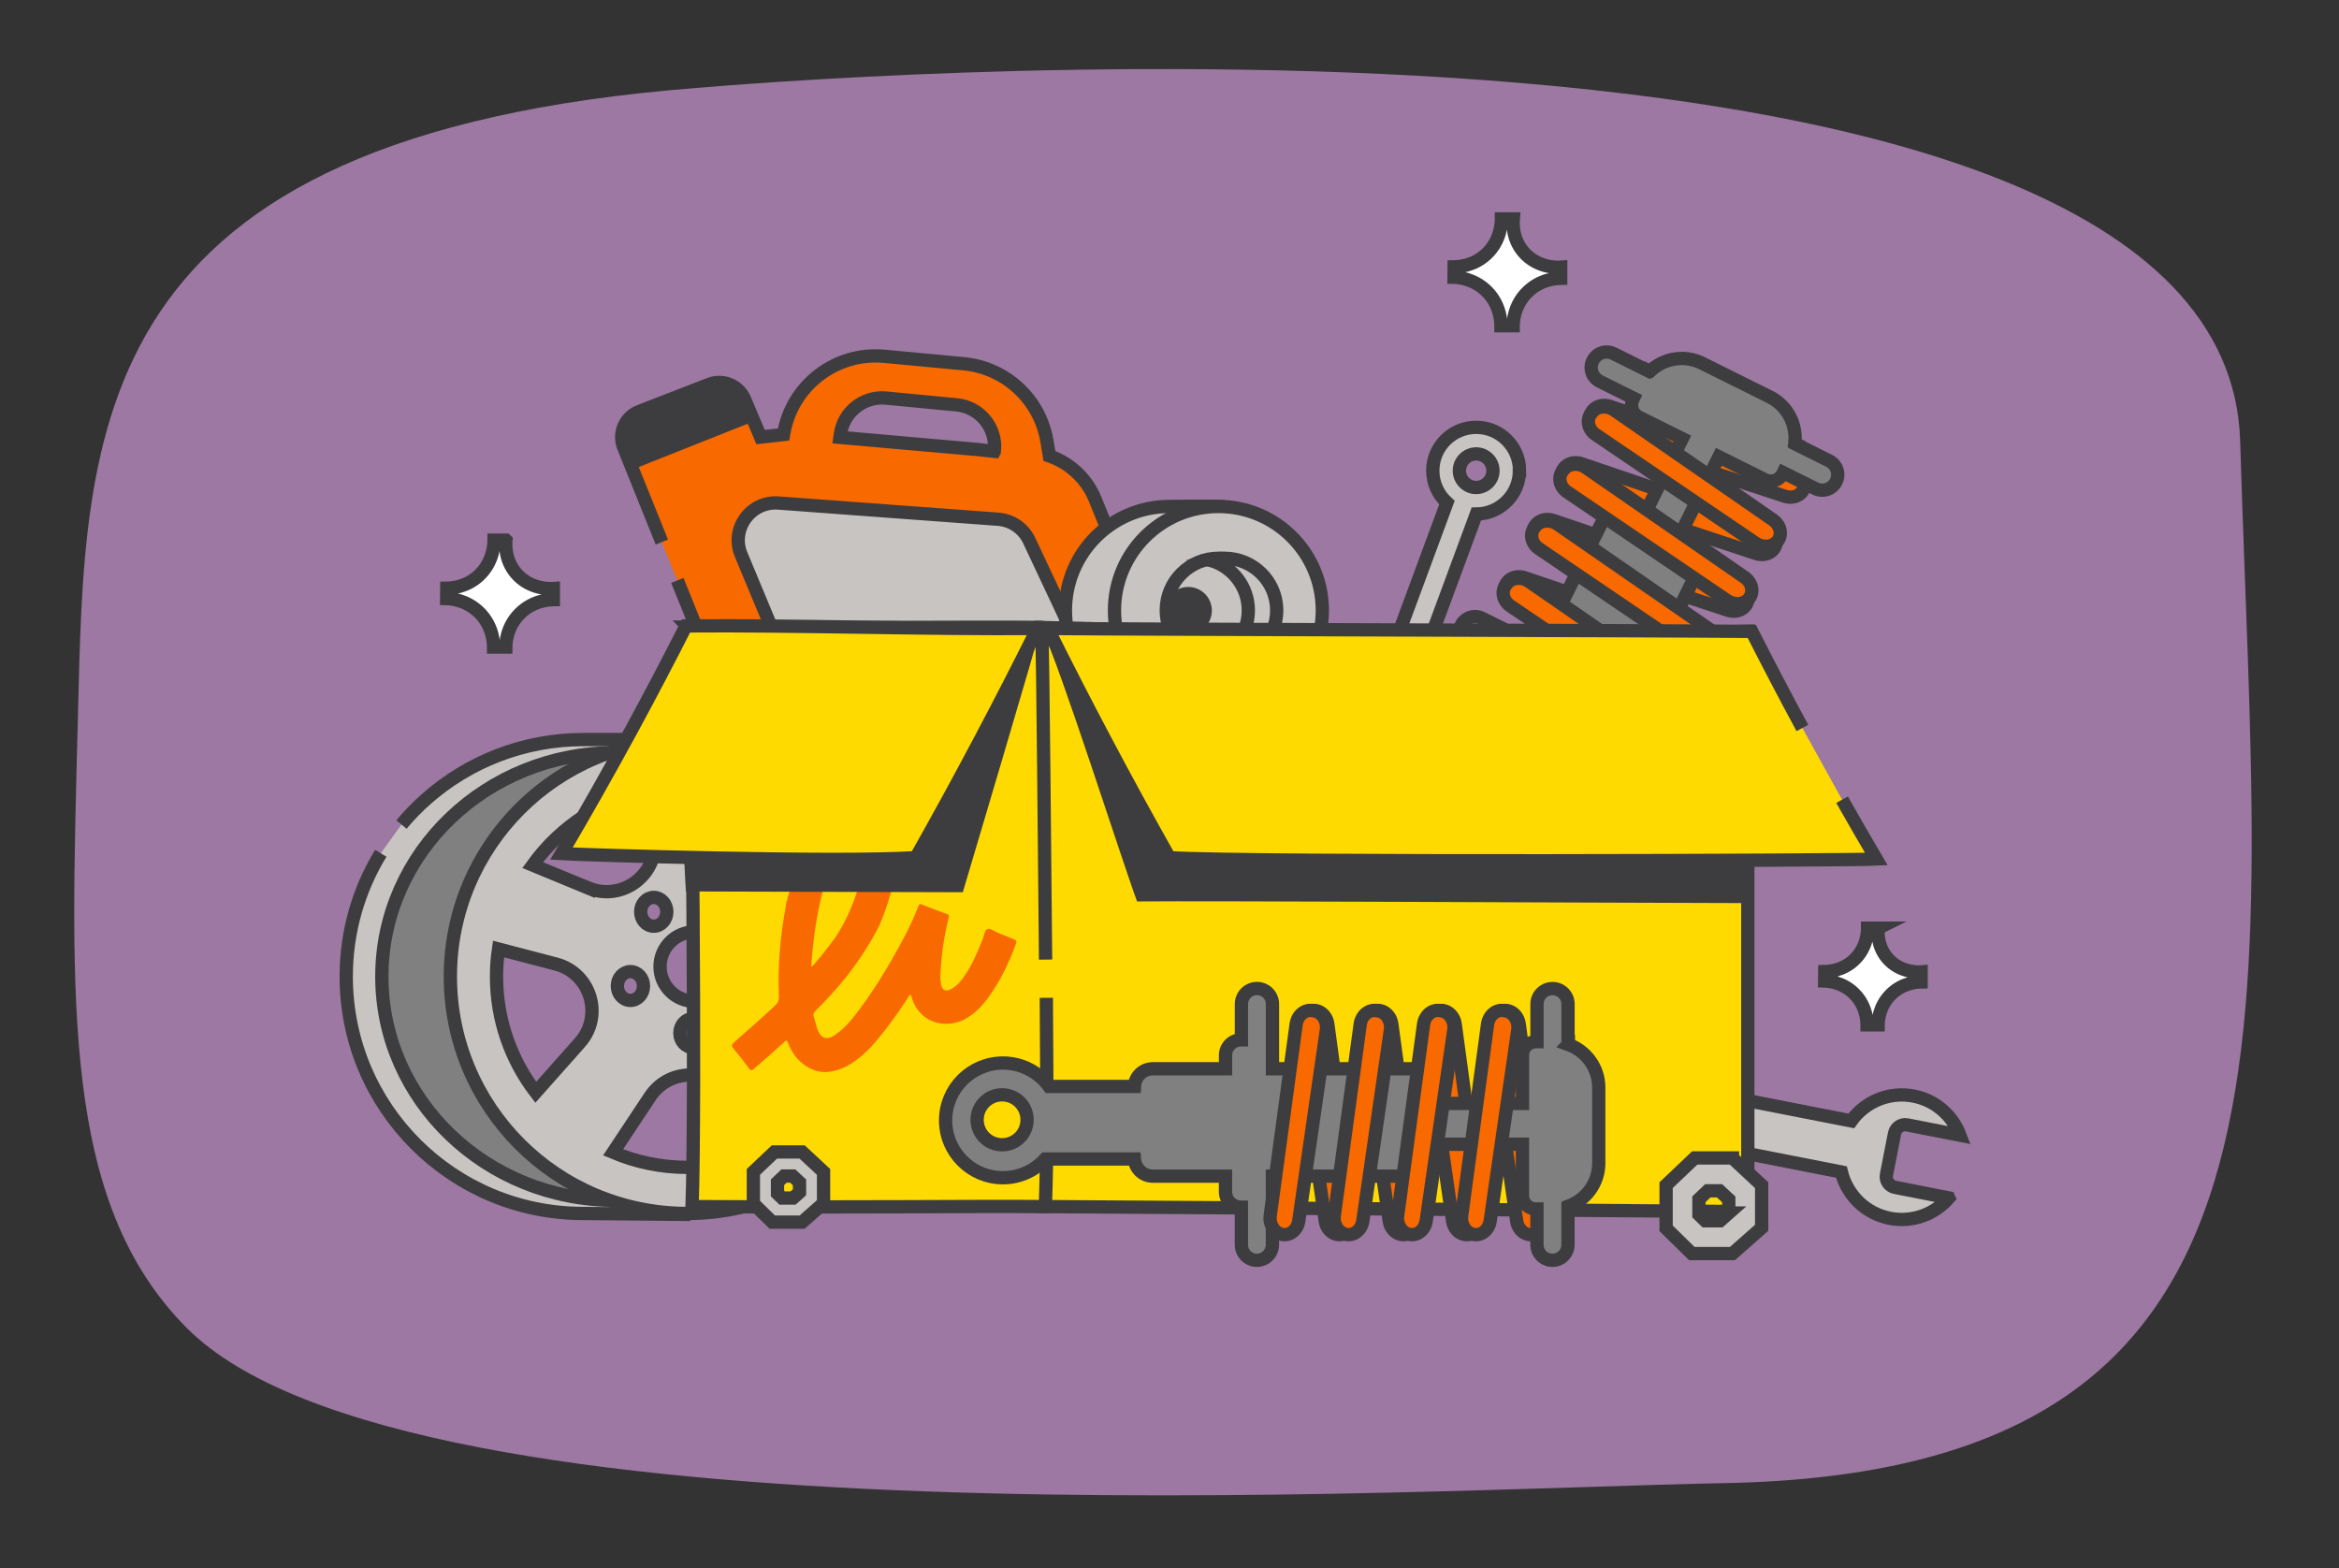 <?xml version="1.0" encoding="UTF-8"?>
<svg xmlns="http://www.w3.org/2000/svg" width="440" height="295" viewBox="0 0 440 295" fill="none">
  <rect x="0" y="0" width="440" height="295" fill="#333333" stroke="none"/>
  <g clip-path="url(#clip0_6756_1125)">
    <path fill-rule="evenodd" clip-rule="evenodd" d="M131.06 16.54C143.44 15.58 418.65 -8.45 421.41 82.99C424.79 195.09 437.44 276.91 324.36 279.01C267.3 280.07 76.87 291.82 35.12 249.81C11.59 226.13 13.29 188.65 14.65 135.08C16.03 80.81 15.41 25.53 131.07 16.54H131.06Z" fill="#9C78A2"></path>
    <path fill-rule="evenodd" clip-rule="evenodd" d="M366.581 225.35L356.481 223.37C355.371 223.15 354.651 222.08 354.871 220.98L356.391 213.23C356.611 212.12 357.681 211.4 358.781 211.62L368.691 213.56C367.301 209.89 364.121 207 360.001 206.2C355.361 205.29 350.841 207.26 348.251 210.87L290.091 199.48L288.211 209.08L346.391 220.48C347.441 224.77 350.881 228.28 355.501 229.19C359.761 230.02 363.931 228.43 366.591 225.37L366.581 225.35Z" fill="#C8C4C1" stroke="#3D3D3F" stroke-width="2.5" stroke-miterlimit="10"></path>
    <path fill-rule="evenodd" clip-rule="evenodd" d="M297.52 87.24C308.97 91.12 320.43 95.01 331.88 98.89C333.5 99.44 334.47 101.05 334.05 102.5C333.63 103.94 331.99 104.68 330.37 104.14C318.89 100.36 307.4 96.58 295.92 92.8C294.3 92.27 293.31 90.66 293.71 89.21L293.8 88.9C294.21 87.43 295.88 86.68 297.52 87.24Z" fill="#F86900" stroke="#3D3D3F" stroke-width="2.5" stroke-miterlimit="10"></path>
    <path fill-rule="evenodd" clip-rule="evenodd" d="M302.879 76.45C314.329 80.33 325.789 84.22 337.239 88.1C338.859 88.65 339.829 90.26 339.409 91.71C338.989 93.15 337.349 93.89 335.729 93.35C324.249 89.57 312.759 85.79 301.279 82.01C299.659 81.48 298.669 79.87 299.069 78.42L299.159 78.11C299.569 76.64 301.239 75.89 302.879 76.45Z" fill="#F86900" stroke="#3D3D3F" stroke-width="2.5" stroke-miterlimit="10"></path>
    <path fill-rule="evenodd" clip-rule="evenodd" d="M286.84 108.69C298.29 112.57 309.75 116.46 321.2 120.34C322.82 120.89 323.79 122.5 323.37 123.95C322.95 125.39 321.31 126.13 319.69 125.59C308.21 121.81 296.72 118.03 285.24 114.25C283.62 113.72 282.63 112.11 283.03 110.66L283.12 110.35C283.53 108.88 285.2 108.13 286.84 108.69Z" fill="#F86900" stroke="#3D3D3F" stroke-width="2.5" stroke-miterlimit="10"></path>
    <path fill-rule="evenodd" clip-rule="evenodd" d="M292.209 97.91C303.659 101.79 315.119 105.68 326.569 109.56C328.189 110.11 329.159 111.72 328.739 113.17C328.319 114.61 326.679 115.35 325.059 114.81C313.579 111.03 302.089 107.25 290.609 103.47C288.989 102.94 287.999 101.33 288.399 99.88L288.489 99.57C288.899 98.1 290.569 97.35 292.209 97.91Z" fill="#F86900" stroke="#3D3D3F" stroke-width="2.5" stroke-miterlimit="10"></path>
    <path fill-rule="evenodd" clip-rule="evenodd" d="M310.37 69.85L309.91 69.62L309.88 69.68L303.54 66.53C302.1 65.81 300.35 66.4 299.63 67.84C298.91 69.28 299.5 71.03 300.94 71.75L307.28 74.9L307.18 75.11C306.57 76.35 307.07 77.85 308.3 78.46L316.46 82.52L309.48 96.55L306.77 95.2C305.04 94.34 302.95 95.04 302.09 96.77L289.68 121.72L278.78 116.3C277.34 115.58 275.59 116.17 274.87 117.61C274.15 119.05 274.74 120.8 276.18 121.52L282.21 124.52L282.17 124.59C281.46 126.03 282.04 127.77 283.48 128.49L285.75 129.62L279.66 141.86C278.83 143.54 279.48 145.55 281.1 146.45L273.96 160.81C270.69 161.38 267.73 163.43 266.14 166.62C263.49 171.95 265.66 178.43 270.99 181.08C276.32 183.73 282.8 181.56 285.45 176.23C286.86 173.4 286.9 170.26 285.84 167.53L293.31 152.51C294.99 153.19 296.93 152.5 297.75 150.85L303.84 138.61L306.46 139.91C307.9 140.62 309.64 140.04 310.36 138.6L310.4 138.53L316.74 141.68C318.18 142.4 319.93 141.81 320.65 140.37C321.37 138.93 320.78 137.18 319.34 136.46L307.78 130.71L320.19 105.76C321.05 104.03 320.35 101.94 318.62 101.08L316.37 99.96L323.35 85.93L332.01 90.24C333.25 90.85 334.75 90.35 335.36 89.12L335.46 88.91L341.49 91.91C342.93 92.63 344.68 92.04 345.4 90.6C346.12 89.16 345.53 87.41 344.09 86.69L338.06 83.69L338.09 83.63L337.63 83.4C338.04 79.88 336.26 76.33 332.91 74.66L320.2 68.34C316.85 66.67 312.94 67.39 310.38 69.85H310.37ZM279.82 173.64C278.66 175.96 275.84 176.91 273.52 175.75C271.2 174.59 270.25 171.77 271.41 169.45C272.57 167.13 275.39 166.18 277.71 167.34C280.03 168.5 280.98 171.32 279.82 173.64Z" fill="#808080" stroke="#3D3D3F" stroke-width="2.5" stroke-miterlimit="10"></path>
    <path fill-rule="evenodd" clip-rule="evenodd" d="M289.55 103.25C299.56 110.04 309.57 116.83 319.57 123.63C320.99 124.59 322.86 124.39 323.76 123.19C324.66 121.99 324.25 120.23 322.85 119.26C312.91 112.38 302.97 105.5 293.02 98.63C291.61 97.66 289.74 97.84 288.82 99.03L288.62 99.29C287.69 100.5 288.11 102.29 289.54 103.26L289.55 103.25Z" fill="#F86900" stroke="#3D3D3F" stroke-width="2.5" stroke-miterlimit="10"></path>
    <path fill-rule="evenodd" clip-rule="evenodd" d="M284.189 114.03C294.199 120.82 304.209 127.61 314.209 134.41C315.629 135.37 317.499 135.17 318.399 133.97C319.299 132.77 318.889 131.01 317.489 130.04C307.549 123.16 297.609 116.28 287.659 109.41C286.249 108.44 284.379 108.62 283.459 109.81L283.259 110.07C282.329 111.28 282.749 113.07 284.179 114.04L284.189 114.03Z" fill="#F86900" stroke="#3D3D3F" stroke-width="2.5" stroke-miterlimit="10"></path>
    <path fill-rule="evenodd" clip-rule="evenodd" d="M300.22 81.79C310.23 88.58 320.24 95.37 330.24 102.17C331.66 103.13 333.53 102.93 334.43 101.73C335.33 100.53 334.92 98.77 333.52 97.8C323.58 90.92 313.64 84.04 303.69 77.17C302.28 76.2 300.41 76.38 299.49 77.57L299.29 77.83C298.36 79.04 298.78 80.83 300.21 81.8L300.22 81.79Z" fill="#F86900" stroke="#3D3D3F" stroke-width="2.5" stroke-miterlimit="10"></path>
    <path fill-rule="evenodd" clip-rule="evenodd" d="M294.859 92.58C304.869 99.37 314.879 106.16 324.879 112.96C326.299 113.92 328.169 113.72 329.069 112.52C329.969 111.32 329.559 109.56 328.159 108.59C318.219 101.71 308.279 94.83 298.329 87.96C296.919 86.99 295.049 87.17 294.129 88.36L293.929 88.62C292.999 89.83 293.419 91.62 294.849 92.59L294.859 92.58Z" fill="#F86900" stroke="#3D3D3F" stroke-width="2.5" stroke-miterlimit="10"></path>
    <path fill-rule="evenodd" clip-rule="evenodd" d="M71.631 160.52C67.511 167.28 65.131 175.21 65.131 183.71C65.131 208.33 85.081 228.28 109.701 228.28L129.861 228.46C76.011 221.72 80.501 144.83 130.571 139.13H109.701C98.421 139.14 88.131 143.33 80.281 150.23C78.571 151.73 76.981 153.36 75.521 155.11" fill="#C8C4C1"></path>
    <path d="M71.631 160.52C67.511 167.28 65.131 175.21 65.131 183.71C65.131 208.33 85.081 228.28 109.701 228.28L129.861 228.46C76.011 221.72 80.501 144.83 130.571 139.13H109.701C98.421 139.14 88.131 143.33 80.281 150.23C78.571 151.73 76.981 153.36 75.521 155.11" stroke="#3D3D3F" stroke-width="2.5" stroke-miterlimit="10"></path>
    <path fill-rule="evenodd" clip-rule="evenodd" d="M136.31 141.6H115.75C91.49 141.61 71.83 160.46 71.83 183.71C71.83 206.96 91.49 225.81 115.75 225.81L135.61 225.98C68.37 220.12 74.1 147.44 136.31 141.59V141.6Z" fill="#808080" stroke="#3D3D3F" stroke-width="2.5" stroke-miterlimit="10"></path>
    <path fill-rule="evenodd" clip-rule="evenodd" d="M129.291 139.14C104.671 139.14 84.721 159.09 84.721 183.71C84.721 208.33 104.671 228.28 129.291 228.28C153.911 228.28 173.861 208.33 173.861 183.71C173.861 159.09 153.911 139.14 129.291 139.14ZM130.701 175.3C134.311 175.3 137.241 178.23 137.241 181.84C137.241 185.45 134.311 188.38 130.701 188.38C127.091 188.38 124.161 185.45 124.161 181.84C124.161 178.23 127.091 175.3 130.701 175.3ZM132.811 194.34C132.811 195.84 131.711 197.05 130.351 197.05C128.991 197.05 127.891 195.84 127.891 194.34C127.891 192.84 128.991 191.63 130.351 191.63C131.711 191.63 132.811 192.84 132.811 194.34ZM125.441 171.53C125.441 173.03 124.341 174.24 122.981 174.24C121.621 174.24 120.521 173.03 120.521 171.53C120.521 170.03 121.621 168.82 122.981 168.82C124.341 168.82 125.441 170.03 125.441 171.53ZM121.051 185.49C121.051 186.99 119.951 188.2 118.591 188.2C117.231 188.2 116.131 186.99 116.131 185.49C116.131 183.99 117.231 182.78 118.591 182.78C119.951 182.78 121.051 183.99 121.051 185.49ZM109.081 196.14L100.781 205.49C96.151 199.45 93.401 191.9 93.401 183.72C93.401 181.96 93.531 180.22 93.781 178.53C97.381 179.47 100.991 180.42 104.591 181.36C111.131 183.07 113.561 191.09 109.081 196.15V196.14ZM110.661 167.06L100.201 162.74C105.441 155.49 113.311 150.26 122.411 148.48C122.661 151.64 122.911 154.8 123.161 157.96C123.691 164.7 116.921 169.63 110.661 167.05V167.06ZM129.301 219.61C124.351 219.61 119.631 218.6 115.331 216.78C117.651 213.28 119.971 209.79 122.291 206.29C126.031 200.65 134.401 200.95 137.731 206.83L143.341 216.74C139.021 218.58 134.271 219.61 129.291 219.61H129.301Z" fill="#C8C4C1" stroke="#3D3D3F" stroke-width="2.5" stroke-miterlimit="10"></path>
    <path d="M127.419 109.19C130.709 117.36 133.999 125.51 137.199 133.45C140.409 141.41 147.289 158.45 150.509 166.41C175.429 158.1 200.339 149.8 225.259 141.49C218.849 125.65 212.439 109.8 206.029 93.96C204.479 90.13 201.359 87.16 197.469 85.8L197.409 85.78L196.959 83.05C195.669 75.18 189.239 69.17 181.299 68.43C176.319 67.96 171.339 67.5 166.359 67.03C157.239 66.17 148.999 72.48 147.439 81.5L147.399 81.74C145.149 82 145.329 81.98 143.079 82.23L140.079 75.12C138.989 72.53 136.039 71.28 133.419 72.3C129.039 74 124.649 75.7 120.269 77.4C117.579 78.44 116.249 81.49 117.329 84.17C118.669 87.49 120.009 90.84 121.369 94.2C122.409 96.78 123.449 99.37 124.499 101.97M187.049 84.91L183.969 84.57L158.009 82.28L158.099 81.65C158.689 77.5 162.419 74.53 166.599 74.88L179.859 76.15C184.289 76.52 187.539 80.47 187.059 84.89L187.049 84.91Z" fill="#F86900"></path>
    <path d="M127.419 109.19C130.709 117.36 133.999 125.51 137.199 133.45C140.409 141.41 147.289 158.45 150.509 166.41C175.429 158.1 200.339 149.8 225.259 141.49C218.849 125.65 212.439 109.8 206.029 93.96C204.479 90.13 201.359 87.16 197.469 85.8L197.409 85.78L196.959 83.05C195.669 75.18 189.239 69.17 181.299 68.43C176.319 67.96 171.339 67.5 166.359 67.03C157.239 66.17 148.999 72.48 147.439 81.5L147.399 81.74C145.149 82 145.329 81.98 143.079 82.23L140.079 75.12C138.989 72.53 136.039 71.28 133.419 72.3C129.039 74 124.649 75.7 120.269 77.4C117.579 78.44 116.249 81.49 117.329 84.17C118.669 87.49 120.009 90.84 121.369 94.2C122.409 96.78 123.449 99.37 124.499 101.97M187.049 84.91L183.969 84.57L158.009 82.28L158.099 81.65C158.689 77.5 162.419 74.53 166.599 74.88L179.859 76.15C184.289 76.52 187.539 80.47 187.059 84.89L187.049 84.91Z" stroke="#3D3D3F" stroke-width="2.5" stroke-miterlimit="10"></path>
    <path d="M139.8 74.46C138.71 71.87 135.76 70.62 133.14 71.64C128.76 73.34 124.37 75.04 119.99 76.74C117.3 77.78 115.97 80.83 117.05 83.51C117.69 85.11 118.34 86.71 118.99 88.32C126.6 85.3 134.21 82.27 141.81 79.25L139.8 74.47V74.46Z" fill="#3D3D3F"></path>
    <path d="M147.311 123.29C144.681 116.98 142.051 110.66 139.421 104.35C137.401 99.51 141.201 94.24 146.431 94.63C160.211 95.65 173.991 96.66 187.761 97.68C190.291 97.87 192.531 99.4 193.611 101.7C199.831 114.93 206.041 128.15 212.261 141.38L147.311 123.3V123.29Z" fill="#C8C4C1" stroke="#3D3D3F" stroke-width="2.5" stroke-miterlimit="10"></path>
    <path fill-rule="evenodd" clip-rule="evenodd" d="M239.52 114.83C239.52 105.21 239.12 96.96 229.97 95.33C228.85 95.13 221.15 95.28 219.97 95.28C209.18 95.28 200.42 104.03 200.42 114.83C200.42 125.63 209.17 134.38 219.97 134.38C220.42 134.38 229.39 134.4 229.84 134.38C240 133.69 239.52 125.18 239.52 114.84V114.83Z" fill="#C8C4C1" stroke="#3D3D3F" stroke-width="2.5" stroke-miterlimit="10"></path>
    <path d="M229.2 134.38C239.998 134.38 248.75 125.627 248.75 114.83C248.75 104.033 239.998 95.28 229.2 95.28C218.403 95.28 209.65 104.033 209.65 114.83C209.65 125.627 218.403 134.38 229.2 134.38Z" fill="#C8C4C1" stroke="#3D3D3F" stroke-width="2.5" stroke-miterlimit="10"></path>
    <path d="M229.201 124.64C234.619 124.64 239.011 120.248 239.011 114.83C239.011 109.412 234.619 105.02 229.201 105.02C223.783 105.02 219.391 109.412 219.391 114.83C219.391 120.248 223.783 124.64 229.201 124.64Z" fill="#C8C4C1" stroke="#3D3D3F" stroke-width="2.5" stroke-miterlimit="10"></path>
    <path fill-rule="evenodd" clip-rule="evenodd" d="M230.359 105.02C229.429 105.02 228.539 105.16 227.689 105.4C231.799 106.57 234.829 110.35 234.829 114.83C234.829 119.31 231.799 123.09 227.689 124.26C228.539 124.5 229.429 124.64 230.359 124.64C235.769 124.64 240.169 120.24 240.169 114.83C240.169 109.42 235.769 105.02 230.359 105.02Z" fill="#C8C4C1" stroke="#3D3D3F" stroke-width="2.5" stroke-miterlimit="10"></path>
    <path d="M223.53 119.3C225.982 119.3 227.97 117.312 227.97 114.86C227.97 112.408 225.982 110.42 223.53 110.42C221.078 110.42 219.09 112.408 219.09 114.86C219.09 117.312 221.078 119.3 223.53 119.3Z" fill="#3D3D3F"></path>
    <path d="M129.49 118.04C130.22 133.57 130.86 207.45 130.19 226.99C163.3 227.18 181.92 226.87 196.64 226.99C202.67 227.04 215.59 217.94 224.14 218C232.04 218.06 255.23 226.98 262.94 227.03C262.94 190.64 262.32 155.13 262.32 118.74C237.91 119.48 217.99 119.54 203.75 119.44C199.46 119.41 195.93 118.03 195.93 118.03C186.34 117.89 136.85 118.22 129.48 118.03L129.49 118.04Z" fill="#FFDA00" stroke="#3D3D3F" stroke-width="2.5" stroke-miterlimit="10"></path>
    <path fill-rule="evenodd" clip-rule="evenodd" d="M285.849 88.55C285.849 84.04 282.199 80.39 277.689 80.39C273.179 80.39 269.529 84.04 269.529 88.55C269.529 90.93 270.559 93.07 272.189 94.56L260.769 125.44C258.089 125.65 255.649 127.38 254.659 130.06C253.739 132.54 254.299 135.19 255.869 137.08L258.039 131.21C258.279 130.57 258.989 130.24 259.629 130.48L264.129 132.15C264.769 132.39 265.099 133.1 264.859 133.74L262.729 139.5C265.059 139.03 267.109 137.4 267.999 135C268.999 132.31 268.249 129.4 266.339 127.49L277.719 96.7C282.199 96.67 285.829 93.03 285.829 88.55H285.849ZM277.689 85.39C279.429 85.39 280.849 86.81 280.849 88.55C280.849 90.29 279.429 91.71 277.689 91.71C275.949 91.71 274.529 90.29 274.529 88.55C274.529 86.81 275.949 85.39 277.689 85.39Z" fill="#C8C4C1" stroke="#3D3D3F" stroke-width="2.5" stroke-miterlimit="10"></path>
    <path d="M196.829 187.71C196.989 210.16 196.969 217.39 196.649 226.99C229.759 227.18 321.079 227.87 328.789 227.93V118.75C304.379 119.49 284.459 119.55 270.219 119.45C256.629 119.35 242.609 119.07 226.639 118.75C213.899 118.49 203.329 118.24 195.949 118.05C196.229 124.03 196.499 163.66 196.689 180.52" fill="#FFDA00"></path>
    <path d="M196.829 187.71C196.989 210.16 196.969 217.39 196.649 226.99C229.759 227.18 321.079 227.87 328.789 227.93V118.75C304.379 119.49 284.459 119.55 270.219 119.45C256.629 119.35 242.609 119.07 226.639 118.75C213.899 118.49 203.329 118.24 195.949 118.05C196.229 124.03 196.499 163.66 196.689 180.52" stroke="#3D3D3F" stroke-width="2.5" stroke-miterlimit="10"></path>
    <path d="M327.661 118.85C326.721 118.85 325.661 118.83 324.491 118.83C301.531 119.48 282.711 119.54 269.091 119.44C255.501 119.34 241.481 119.06 225.511 118.74C219.691 118.62 214.331 118.51 209.511 118.39C203.731 118.36 199.061 118.33 195.971 118.31C199.371 125.14 211.151 162.24 213.901 169.58C227.011 169.45 293.991 169.81 327.661 169.89V118.86V118.85Z" fill="#3D3D3F"></path>
    <path d="M339.05 136.95C335.73 130.8 332.56 124.74 329.54 118.78C308.93 118.6 217.71 118.42 197.1 118.23C200.5 125.06 204.05 131.99 207.78 139.03C211.84 146.7 215.91 154.14 219.98 161.35C235.41 162.31 348.51 161.86 352.97 161.62C350.82 157.96 348.67 154.24 346.52 150.44" fill="#FFDA00"></path>
    <path d="M339.05 136.95C335.73 130.8 332.56 124.74 329.54 118.78C308.93 118.6 217.71 118.42 197.1 118.23C200.5 125.06 204.05 131.99 207.78 139.03C211.84 146.7 215.91 154.14 219.98 161.35C235.41 162.31 348.51 161.86 352.97 161.62C350.82 157.96 348.67 154.24 346.52 150.44" stroke="#3D3D3F" stroke-width="2.5" stroke-miterlimit="10"></path>
    <path fill-rule="evenodd" clip-rule="evenodd" d="M273.751 192.72C275.371 204.71 277.001 216.69 278.621 228.68C278.851 230.38 277.841 231.96 276.361 232.23C274.881 232.5 273.491 231.35 273.251 229.66C271.521 217.69 269.791 205.73 268.061 193.76C267.821 192.07 268.811 190.47 270.291 190.18L270.611 190.12C272.111 189.83 273.521 191 273.751 192.71V192.72Z" fill="#F86900" stroke="#3D3D3F" stroke-width="2.5" stroke-miterlimit="10"></path>
    <path fill-rule="evenodd" clip-rule="evenodd" d="M285.8 192.72C287.42 204.71 289.05 216.69 290.67 228.68C290.9 230.38 289.89 231.96 288.41 232.23C286.93 232.5 285.54 231.35 285.3 229.66C283.57 217.69 281.84 205.73 280.11 193.76C279.87 192.07 280.86 190.47 282.34 190.18L282.66 190.12C284.16 189.83 285.57 191 285.8 192.71V192.72Z" fill="#F86900" stroke="#3D3D3F" stroke-width="2.5" stroke-miterlimit="10"></path>
    <path fill-rule="evenodd" clip-rule="evenodd" d="M249.79 192.72C251.41 204.71 253.04 216.69 254.66 228.68C254.89 230.38 253.88 231.96 252.4 232.23C250.92 232.5 249.53 231.35 249.29 229.66C247.56 217.69 245.83 205.73 244.1 193.76C243.86 192.07 244.85 190.47 246.33 190.18L246.65 190.12C248.15 189.83 249.56 191 249.79 192.71V192.72Z" fill="#F86900" stroke="#3D3D3F" stroke-width="2.5" stroke-miterlimit="10"></path>
    <path fill-rule="evenodd" clip-rule="evenodd" d="M261.831 192.72C263.451 204.71 265.081 216.69 266.701 228.68C266.931 230.38 265.921 231.96 264.441 232.23C262.961 232.5 261.571 231.35 261.331 229.66C259.601 217.69 257.871 205.73 256.141 193.76C255.901 192.07 256.891 190.47 258.371 190.18L258.691 190.12C260.191 189.83 261.601 191 261.831 192.71V192.72Z" fill="#F86900" stroke="#3D3D3F" stroke-width="2.5" stroke-miterlimit="10"></path>
    <path fill-rule="evenodd" clip-rule="evenodd" d="M295.041 196.48V195.97H294.971V188.89C294.971 187.28 293.661 185.97 292.051 185.97C290.441 185.97 289.131 187.28 289.131 188.89V195.97H288.901C287.521 195.97 286.401 197.09 286.401 198.47V207.58H270.731V204.55C270.731 202.62 269.171 201.06 267.241 201.06H239.371V188.88C239.371 187.27 238.061 185.96 236.451 185.96C234.841 185.96 233.531 187.27 233.531 188.88V195.62H233.451C231.851 195.62 230.541 196.92 230.541 198.53V201.06H216.871C215.001 201.06 213.481 202.54 213.401 204.39H197.361C195.401 201.72 192.241 199.98 188.671 199.98C182.711 199.98 177.881 204.81 177.881 210.77C177.881 216.73 182.711 221.56 188.671 221.56C191.831 221.56 194.661 220.19 196.631 218.03H213.401C213.531 219.83 215.021 221.26 216.861 221.26H230.531V224.18C230.531 225.78 231.831 227.09 233.441 227.09H233.521V234.17C233.521 235.78 234.831 237.09 236.441 237.09C238.051 237.09 239.361 235.78 239.361 234.17V221.26H267.231C269.161 221.26 270.721 219.7 270.721 217.77V215.26H286.391V224.93C286.391 226.31 287.511 227.43 288.891 227.43H289.121V234.17C289.121 235.78 290.431 237.09 292.041 237.09C293.651 237.09 294.961 235.78 294.961 234.17V227.43H295.031V226.92C298.361 225.72 300.751 222.55 300.751 218.8V204.61C300.751 200.86 298.361 197.69 295.031 196.49L295.041 196.48ZM188.511 215.36C185.911 215.36 183.811 213.26 183.811 210.66C183.811 208.06 185.911 205.96 188.511 205.96C191.111 205.96 193.211 208.06 193.211 210.66C193.211 213.26 191.111 215.36 188.511 215.36Z" fill="#808080" stroke="#3D3D3F" stroke-width="2.5" stroke-miterlimit="10"></path>
    <path fill-rule="evenodd" clip-rule="evenodd" d="M255.871 192.72C254.251 204.71 252.621 216.69 251.001 228.68C250.771 230.38 251.781 231.96 253.261 232.23C254.741 232.5 256.131 231.35 256.371 229.66C258.101 217.69 259.831 205.73 261.561 193.76C261.801 192.07 260.811 190.47 259.331 190.18L259.011 190.12C257.511 189.83 256.101 191 255.871 192.71V192.72Z" fill="#F86900" stroke="#3D3D3F" stroke-width="2.5" stroke-miterlimit="10"></path>
    <path fill-rule="evenodd" clip-rule="evenodd" d="M243.821 192.72C242.201 204.71 240.571 216.69 238.951 228.68C238.721 230.38 239.731 231.96 241.211 232.23C242.691 232.5 244.081 231.35 244.321 229.66C246.051 217.69 247.781 205.73 249.511 193.76C249.751 192.07 248.761 190.47 247.281 190.18L246.961 190.12C245.461 189.83 244.051 191 243.821 192.71V192.72Z" fill="#F86900" stroke="#3D3D3F" stroke-width="2.5" stroke-miterlimit="10"></path>
    <path fill-rule="evenodd" clip-rule="evenodd" d="M279.83 192.72C278.21 204.71 276.58 216.69 274.96 228.68C274.73 230.38 275.74 231.96 277.22 232.23C278.7 232.5 280.09 231.35 280.33 229.66C282.06 217.69 283.79 205.73 285.52 193.76C285.76 192.07 284.77 190.47 283.29 190.18L282.97 190.12C281.47 189.83 280.06 191 279.83 192.71V192.72Z" fill="#F86900" stroke="#3D3D3F" stroke-width="2.5" stroke-miterlimit="10"></path>
    <path fill-rule="evenodd" clip-rule="evenodd" d="M267.791 192.72C266.171 204.71 264.541 216.69 262.921 228.68C262.691 230.38 263.701 231.96 265.181 232.23C266.661 232.5 268.051 231.35 268.291 229.66C270.021 217.69 271.751 205.73 273.481 193.76C273.721 192.07 272.731 190.47 271.251 190.18L270.931 190.12C269.431 189.83 268.021 191 267.791 192.71V192.72Z" fill="#F86900" stroke="#3D3D3F" stroke-width="2.5" stroke-miterlimit="10"></path>
    <path fill-rule="evenodd" clip-rule="evenodd" d="M150.891 216.71H145.671L141.721 220.46V226.43L145.281 229.91H150.891L154.921 226.35V220.46L150.891 216.71ZM150.391 224.31L149.181 225.38H147.131L146.261 224.53V222.41L147.491 221.24H149.121L150.401 222.43V224.3L150.391 224.31Z" fill="#C8C4C1" stroke="#3D3D3F" stroke-width="2.5" stroke-miterlimit="10"></path>
    <path fill-rule="evenodd" clip-rule="evenodd" d="M325.9 217.84H318.8L313.42 222.95V231.08L318.26 235.82H325.9L331.39 230.98V222.96L325.9 217.85V217.84ZM325.22 228.19L323.57 229.65H320.78L319.59 228.49V225.61L321.26 224.02H323.47L325.21 225.64V228.19H325.22Z" fill="#C8C4C1" stroke="#3D3D3F" stroke-width="2.5" stroke-miterlimit="10"></path>
    <path d="M95.159 101.62C94.419 101.62 93.679 101.62 92.939 101.62C92.939 102.19 92.899 105.66 90.079 108.28C87.639 110.54 84.749 110.64 84.059 110.65C84.059 111.3 84.039 111.96 84.029 112.61C84.679 112.63 87.739 112.79 90.229 115.3C92.809 117.9 92.849 121.12 92.849 121.73H95.149C95.149 121.13 95.229 117.96 97.809 115.41C100.349 112.89 103.479 112.82 104.089 112.81V110.72C103.679 110.75 99.689 110.97 97.029 107.78C94.879 105.21 95.119 102.22 95.169 101.63L95.159 101.62Z" fill="white" stroke="#3D3D3F" stroke-width="2.5" stroke-miterlimit="10"></path>
    <path d="M284.659 41.18H282.439C282.439 41.75 282.399 45.22 279.579 47.83C277.139 50.09 274.249 50.19 273.559 50.2C273.559 50.85 273.539 51.51 273.529 52.16C274.179 52.18 277.239 52.34 279.729 54.85C282.309 57.45 282.349 60.67 282.349 61.28C283.119 61.28 283.879 61.28 284.649 61.28C284.649 60.68 284.729 57.51 287.309 54.96C289.849 52.44 292.979 52.37 293.589 52.36V50.27C293.179 50.3 289.189 50.52 286.529 47.33C284.379 44.76 284.619 41.77 284.669 41.18H284.659Z" fill="white" stroke="#3D3D3F" stroke-width="2.5" stroke-miterlimit="10"></path>
    <path d="M353.33 174.61C352.66 174.61 351.99 174.61 351.32 174.61C351.32 175.13 351.29 178.27 348.73 180.63C346.52 182.67 343.91 182.76 343.28 182.77C343.28 183.36 343.26 183.95 343.25 184.55C343.83 184.57 346.61 184.71 348.85 186.98C351.18 189.34 351.22 192.24 351.22 192.8C351.91 192.8 352.61 192.8 353.3 192.8C353.3 192.26 353.38 189.39 355.7 187.08C358 184.8 360.82 184.74 361.38 184.73V182.84C361.01 182.87 357.4 183.06 354.99 180.18C353.05 177.85 353.26 175.15 353.31 174.62L353.33 174.61Z" fill="white" stroke="#3D3D3F" stroke-width="2.5" stroke-miterlimit="10"></path>
    <path d="M168.21 165.49C167.57 168.35 166.63 171.23 165.51 173.91C163.67 177.57 161.75 180.48 159.25 183.71C157.43 185.98 155.44 188.16 153.37 190.21C153.05 190.55 152.92 190.83 153.1 191.32C153.35 192.06 153.5 192.83 153.75 193.57C154.42 195.4 155.53 195.77 157.12 194.68C158.33 193.85 159.36 192.79 160.31 191.67C164.3 186.64 167.43 181.36 170.41 175.71C171.28 174.01 172.07 172.28 172.74 170.5C172.9 170.07 173.05 169.99 173.44 170.17C175 170.8 176.6 171.41 178.18 171.97C178.5 172.08 178.58 172.21 178.47 172.6C177.51 176.54 177.03 179.94 176.88 183.98C176.89 184.31 176.93 184.65 177 185C177.22 186.38 177.9 186.66 179.12 185.96C180.1 185.4 180.78 184.51 181.43 183.61C182.92 181.45 183.92 179.05 184.88 176.63C185.15 175.98 185.2 175.02 185.74 174.79C186.28 174.56 186.97 175.17 187.62 175.43C188.67 175.84 189.71 176.31 190.79 176.73C191.19 176.87 191.28 177.07 191.13 177.5C189.79 181.21 188.04 184.83 185.66 188.01C184.32 189.74 182.78 191.23 180.75 192.09C176.81 193.56 172.78 191.85 171.51 187.69C171.45 187.5 171.46 187.28 171.25 187.14C170.95 187.26 170.86 187.59 170.7 187.85C168.58 191.12 166.47 194 163.9 196.91C161.95 198.9 159.89 200.66 157.15 201.4C154.7 202.08 152.57 201.48 150.67 199.82C149.56 198.84 148.78 197.58 148.24 196.18C147.99 195.51 147.8 195.76 147.51 196.05C145.66 197.76 143.77 199.41 141.84 201.06C141.38 201.45 141.18 201.37 140.85 200.93C139.91 199.65 138.96 198.43 137.96 197.23C137.55 196.76 137.64 196.5 138.07 196.1C140.73 193.77 143.34 191.47 145.93 189.05C146.39 188.6 146.54 188.17 146.53 187.48C146.26 181.83 146.79 176.1 147.81 170.56C147.86 170.25 147.9 169.94 147.95 169.63C148.1 169.39 148.18 169.09 148.14 168.82C148.17 168.73 148.24 168.63 148.27 168.54C149.35 164.8 150.55 161.56 152.23 158.07C152.3 157.97 152.33 157.88 152.4 157.77C152.84 157.08 153.29 156.37 153.76 155.69C155.27 153.21 158.15 150.54 161.02 149.86C162.84 149.41 164.55 149.7 166.07 150.9C168.27 152.63 168.87 155.12 169.05 157.79C169.23 160.19 168.77 162.53 168.45 164.88C168.24 164.93 168.17 165.2 168.18 165.46L168.21 165.49ZM154.93 167.28C154.77 167.55 154.67 167.83 154.65 168.15C153.5 172.71 152.93 177.18 152.6 181.87C153 181.66 153.17 181.36 153.39 181.12C154.74 179.62 155.92 177.97 157.15 176.36C159.21 173.17 160.37 170.47 161.51 166.85C161.72 166.63 161.78 166.36 161.79 166.07C162.45 164.13 162.85 162.13 162.99 160.1C163.08 158.86 163.06 157.65 162.71 156.46C162.56 155.98 162.42 155.64 161.8 156C161.18 156.36 160.58 156.76 160.1 157.3C157.51 160.07 155.91 163.62 154.92 167.26L154.93 167.28Z" fill="#F86900"></path>
    <path d="M195.671 118.23C195.951 118.04 181.121 167.85 181.121 167.85L129.031 167.7C129.031 167.7 126.311 124.16 129.561 117.75C150.171 117.57 175.061 118.41 195.671 118.23Z" fill="#3D3D3F"></path>
    <path d="M195.169 118.23C191.769 125.06 188.219 131.99 184.489 139.03C180.429 146.7 176.359 154.14 172.289 161.35C156.859 162.31 110.089 160.83 105.619 160.59C110.009 153.12 114.409 145.36 118.789 137.3C122.379 130.68 125.799 124.16 129.049 117.75C149.659 117.57 174.549 118.41 195.159 118.23H195.169Z" fill="#FFDA00" stroke="#3D3D3F" stroke-width="2.5" stroke-miterlimit="10"></path>
  </g>
  <defs>
    <clipPath id="clip0_6756_1125">
      <rect width="440" height="295" fill="white"></rect>
    </clipPath>
  </defs>
</svg>
